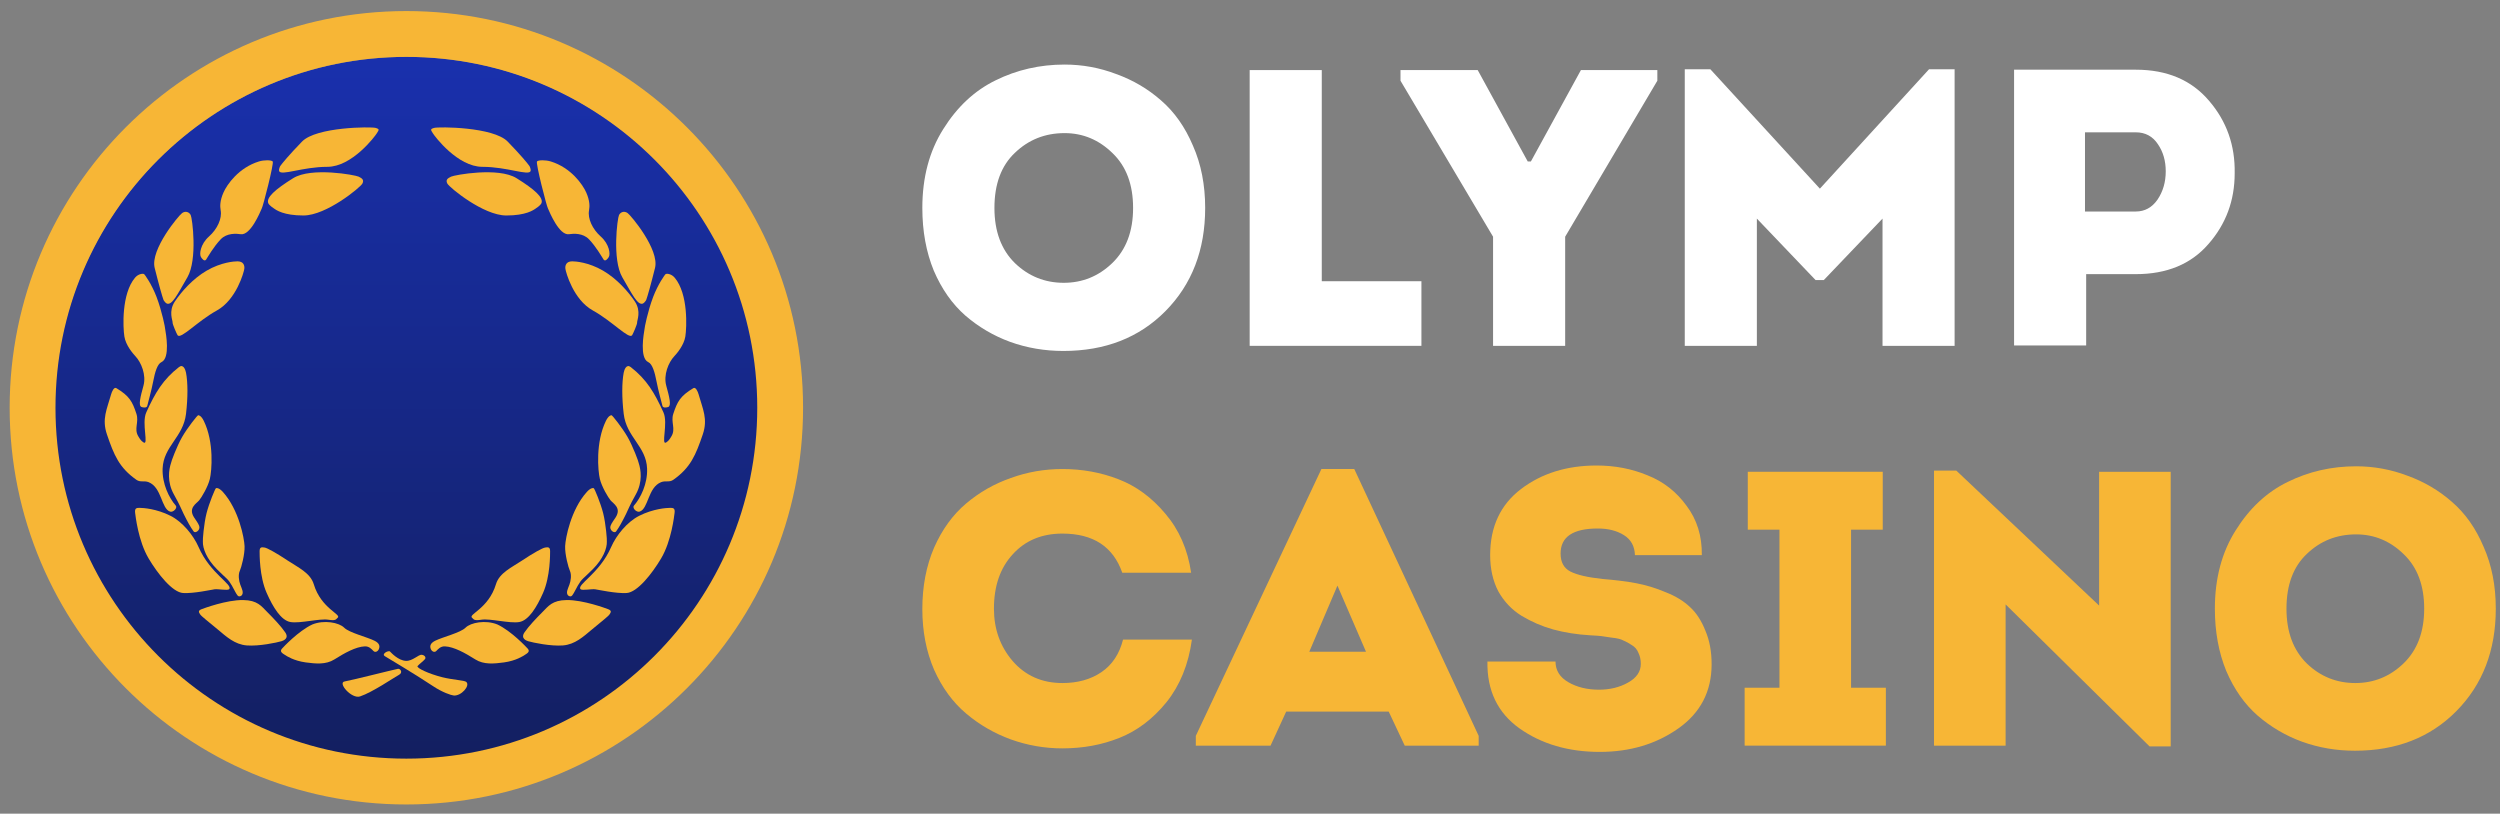 <svg width="212" height="69" viewBox="0 0 212 69" fill="none" xmlns="http://www.w3.org/2000/svg">
  <rect x="0" y="0" width="212" height="69" fill="#808080" stroke="none"/>
  <path d="M64.373 34.697C64.373 51.196 50.998 64.571 34.499 64.571C18 64.571 4.625 51.196 4.625 34.697C4.625 18.198 18 4.823 34.499 4.823C50.998 4.823 64.373 18.198 64.373 34.697Z" fill="url(#paint0_linear_12_1562)"/>
  <path fill-rule="evenodd" clip-rule="evenodd" d="M68.1 34.578C68.1 53.158 53.039 68.219 34.459 68.219C15.88 68.219 0.819 53.158 0.819 34.578C0.819 15.999 15.88 0.938 34.459 0.938C53.039 0.938 68.1 15.999 68.1 34.578ZM34.459 64.333C50.893 64.333 64.215 51.012 64.215 34.578C64.215 18.145 50.893 4.823 34.459 4.823C18.026 4.823 4.705 18.145 4.705 34.578C4.705 51.012 18.026 64.333 34.459 64.333Z" fill="#F7B636"/>
  <path d="M15.774 31.603C15.722 31.329 15.536 30.849 15.179 31.127C13.826 32.179 13.156 33.309 12.402 34.975C11.991 35.883 12.64 37.832 12.164 37.514C11.944 37.368 11.864 37.224 11.727 36.999C11.341 36.36 11.801 35.803 11.569 35.094C11.225 34.046 10.973 33.579 9.863 32.912C9.664 32.793 9.486 33.216 9.426 33.428C9.069 34.698 8.621 35.527 9.069 36.84C9.664 38.586 10.101 39.657 11.569 40.688C11.904 40.924 12.218 40.737 12.6 40.887C13.726 41.327 13.671 43.148 14.425 43.386C14.686 43.469 15.082 43.077 14.901 42.87C14.346 42.236 13.741 41.034 13.79 39.736C13.862 37.839 15.541 37.079 15.774 35.094C15.937 33.709 15.933 32.436 15.774 31.603Z" fill="#F7B636"/>
  <path d="M31.963 11.291C32.116 11.028 32.229 10.954 31.85 10.846C31.47 10.738 26.829 10.752 25.613 12.005C24.489 13.163 23.915 13.867 23.775 14.068C23.756 14.094 23.742 14.121 23.729 14.15C23.697 14.227 23.639 14.391 23.669 14.504C23.831 14.937 25.653 14.147 27.756 14.147C29.858 14.147 31.811 11.553 31.963 11.291Z" fill="#F7B636"/>
  <path d="M11.886 43.069C11.648 43.069 11.397 43.031 11.459 43.49C11.492 43.735 11.718 45.865 12.6 47.353C13.371 48.654 14.623 50.241 15.536 50.289C16.448 50.337 17.916 50.011 18.194 49.972C18.471 49.932 19.279 50.088 19.424 49.972C19.814 49.595 17.833 48.665 16.845 46.401C16.395 45.37 15.47 44.252 14.464 43.743C13.264 43.135 12.124 43.069 11.886 43.069Z" fill="#F7B636"/>
  <path d="M22.434 46.431C22.225 46.406 22.008 46.346 22.014 46.757C22.018 46.976 21.992 48.874 22.611 50.276C23.152 51.502 23.834 52.611 24.632 52.749C25.43 52.888 27.12 52.432 27.835 52.551C28.549 52.67 28.489 52.479 28.628 52.392C29.011 52.101 27.235 51.631 26.605 49.535C26.317 48.58 25.254 48.106 24.423 47.552C23.43 46.89 22.644 46.456 22.434 46.431Z" fill="#F7B636"/>
  <path d="M24.145 55.526C23.996 55.424 23.675 55.27 23.907 55.01C24.03 54.871 25.309 53.505 26.485 52.955C27.477 52.55 28.747 52.788 29.183 53.225C29.62 53.661 31.127 54.018 31.762 54.336C32.196 54.553 32.222 54.807 32.132 55.035C32.049 55.242 31.825 55.362 31.668 55.205C31.505 55.042 31.305 54.795 30.929 54.812C30.171 54.846 29.22 55.374 28.35 55.923C27.635 56.373 26.764 56.286 25.923 56.172C24.918 56.035 24.293 55.628 24.145 55.526Z" fill="#F7B636"/>
  <path d="M16.973 52.097C16.877 51.941 16.749 51.79 17.097 51.658C17.282 51.587 19.212 50.867 20.614 50.884C21.839 50.9 22.162 51.4 22.677 51.916C23.193 52.431 23.828 53.1 24.185 53.622C24.541 54.144 24.026 54.328 23.867 54.375C23.471 54.494 21.963 54.812 20.932 54.733C19.9 54.653 19.186 53.979 18.472 53.384C17.615 52.669 17.07 52.254 16.973 52.097Z" fill="#F7B636"/>
  <path d="M30.414 14.98C30.701 15.121 30.898 15.25 30.727 15.572C30.555 15.895 27.676 18.273 25.732 18.273C24.06 18.273 23.432 17.824 23.199 17.655C23.143 17.615 23.085 17.579 23.032 17.537C22.943 17.466 22.806 17.346 22.753 17.242C22.549 16.764 23.312 16.075 24.859 15.111C26.407 14.147 30.126 14.839 30.414 14.98Z" fill="#F7B636"/>
  <path d="M16.171 18.233C16.037 17.978 15.735 17.866 15.449 18.062C15.163 18.259 12.73 21.165 13.116 22.716C13.475 24.159 13.77 25.185 13.862 25.423C13.872 25.451 13.886 25.477 13.903 25.501C13.949 25.567 14.052 25.703 14.16 25.747C14.597 25.887 15.021 25.017 15.893 23.51C16.766 22.002 16.306 18.489 16.171 18.233Z" fill="#F7B636"/>
  <path d="M20.717 22.803C20.757 22.517 20.654 22.161 20.139 22.161C19.873 22.161 18.762 22.23 17.52 22.954C16.346 23.639 15.378 24.74 14.822 25.573C14.267 26.406 14.656 27.197 14.635 27.337C14.614 27.477 14.977 28.296 15.06 28.429C15.333 28.798 16.737 27.243 18.393 26.327C20.048 25.41 20.677 23.089 20.717 22.803Z" fill="#F7B636"/>
  <path d="M18.949 16.329C19.25 15.644 20.242 14.218 21.964 13.69C22.392 13.559 22.997 13.561 23.126 13.69C23.254 13.819 22.296 17.548 22.193 17.687C22.049 18.02 21.237 19.98 20.417 19.86C20.031 19.803 19.235 19.749 18.713 20.296C18.123 20.915 17.639 21.764 17.477 22.016C17.325 22.213 17.123 21.923 17.044 21.804C16.885 21.566 16.987 20.709 17.719 20.058C18.433 19.423 18.841 18.526 18.713 17.837C18.65 17.495 18.648 17.014 18.949 16.329Z" fill="#F7B636"/>
  <path d="M10.547 28.534C10.429 27.795 10.289 24.927 11.45 23.549C11.738 23.207 12.124 23.192 12.203 23.232C12.283 23.272 12.876 24.13 13.274 25.176C13.74 26.401 14.016 27.824 14.009 27.917C14.069 28.275 14.449 30.363 13.694 30.706C13.339 30.867 13.139 31.574 12.997 32.317C12.836 33.157 12.56 34.102 12.498 34.38C12.477 34.627 12.118 34.564 11.987 34.507C11.724 34.393 11.901 33.658 12.164 32.714C12.42 31.794 11.97 30.725 11.489 30.215C11.251 29.962 10.665 29.273 10.547 28.534Z" fill="#F7B636"/>
  <path d="M17.797 40.609C17.957 39.94 18.173 37.507 17.281 35.69C17.082 35.282 16.876 35.194 16.798 35.216C16.719 35.238 15.898 36.273 15.456 37.038C14.984 37.856 14.504 39.172 14.504 39.26C14.318 39.825 14.147 40.847 14.742 41.918C15.337 42.989 15.266 42.955 15.575 43.584C15.866 44.176 16.171 44.735 16.409 45.052C16.503 45.178 16.64 45.129 16.752 45.042C16.885 44.938 16.946 44.762 16.892 44.602C16.808 44.355 16.595 44.098 16.448 43.862C15.954 43.072 16.646 42.712 16.885 42.434C17.087 42.198 17.637 41.278 17.797 40.609Z" fill="#F7B636"/>
  <path d="M20.739 46.317C20.712 45.63 20.258 43.23 18.906 41.723C18.603 41.386 18.381 41.357 18.311 41.4C18.242 41.442 17.733 42.661 17.516 43.517C17.284 44.433 17.18 45.83 17.204 45.914C17.179 46.509 17.528 47.397 18.392 48.266C19.256 49.135 19.323 49.062 19.662 49.654C19.979 50.21 19.939 50.21 20.138 50.488C20.224 50.608 20.349 50.587 20.45 50.522C20.591 50.43 20.605 50.241 20.56 50.078C20.519 49.929 20.465 49.812 20.376 49.575C20.257 49.258 20.183 48.74 20.336 48.408C20.466 48.126 20.767 47.004 20.739 46.317Z" fill="#F7B636"/>
  <path d="M33.071 55.248C32.952 55.129 32.317 55.447 32.635 55.645C32.846 55.777 35.174 57.153 36.721 58.184C37.515 58.713 38.252 58.955 38.467 58.978C39.107 59.045 39.9 58.141 39.538 57.827C39.374 57.685 38.451 57.663 37.515 57.431C36.388 57.151 35.276 56.637 35.412 56.478C35.548 56.32 35.967 56.002 36.047 55.883C36.126 55.764 36.047 55.566 35.769 55.526C35.491 55.486 34.983 56.073 34.42 56.042C33.767 56.006 33.19 55.367 33.071 55.248Z" fill="#F7B636"/>
  <path d="M33.745 56.716C33.249 56.816 29.841 57.682 29.223 57.788C28.604 57.893 29.818 59.295 30.532 59.057C31.602 58.7 33.444 57.431 33.825 57.232C34.206 57.034 33.944 56.677 33.745 56.716Z" fill="#F7B636"/>
  <path d="M52.89 31.603C52.942 31.329 53.128 30.849 53.485 31.127C54.837 32.179 55.508 33.309 56.262 34.975C56.673 35.883 56.024 37.832 56.5 37.514C56.72 37.368 56.8 37.224 56.937 36.999C57.323 36.36 56.863 35.803 57.095 35.094C57.439 34.046 57.69 33.579 58.801 32.912C58.999 32.793 59.178 33.216 59.238 33.428C59.595 34.698 60.042 35.527 59.595 36.84C58.999 38.586 58.563 39.657 57.095 40.688C56.76 40.924 56.446 40.737 56.064 40.887C54.938 41.327 54.992 43.148 54.239 43.386C53.977 43.469 53.582 43.077 53.763 42.87C54.318 42.236 54.923 41.034 54.873 39.736C54.802 37.839 53.123 37.079 52.89 35.094C52.727 33.709 52.731 32.436 52.89 31.603Z" fill="#F7B636"/>
  <path d="M36.7 11.291C36.548 11.028 36.435 10.954 36.814 10.846C37.194 10.738 41.834 10.752 43.05 12.005C44.175 13.163 44.749 13.867 44.889 14.068C44.907 14.094 44.922 14.121 44.934 14.15C44.967 14.227 45.025 14.391 44.995 14.504C44.833 14.937 43.011 14.147 40.908 14.147C38.805 14.147 36.853 11.553 36.7 11.291Z" fill="#F7B636"/>
  <path d="M56.778 43.069C57.016 43.069 57.267 43.031 57.205 43.49C57.172 43.735 56.946 45.865 56.064 47.353C55.293 48.654 54.04 50.241 53.128 50.289C52.215 50.337 50.748 50.011 50.47 49.972C50.192 49.932 49.385 50.088 49.24 49.972C48.85 49.595 50.831 48.665 51.819 46.401C52.269 45.37 53.194 44.252 54.199 43.743C55.4 43.135 56.54 43.069 56.778 43.069Z" fill="#F7B636"/>
  <path d="M46.23 46.431C46.439 46.406 46.656 46.346 46.649 46.757C46.646 46.976 46.672 48.874 46.053 50.276C45.512 51.502 44.83 52.611 44.032 52.749C43.234 52.888 41.543 52.432 40.829 52.551C40.115 52.67 40.175 52.479 40.036 52.392C39.653 52.101 41.429 51.631 42.059 49.535C42.346 48.58 43.41 48.106 44.241 47.552C45.233 46.89 46.02 46.456 46.23 46.431Z" fill="#F7B636"/>
  <path d="M44.519 55.526C44.667 55.424 44.989 55.27 44.757 55.01C44.633 54.872 43.354 53.505 42.178 52.955C41.186 52.551 39.917 52.789 39.48 53.225C39.044 53.661 37.536 54.019 36.901 54.336C36.467 54.553 36.441 54.807 36.532 55.035C36.614 55.242 36.839 55.362 36.996 55.205C37.159 55.042 37.358 54.795 37.735 54.812C38.492 54.847 39.444 55.374 40.313 55.923C41.028 56.373 41.899 56.286 42.741 56.172C43.745 56.035 44.37 55.628 44.519 55.526Z" fill="#F7B636"/>
  <path d="M51.691 52.097C51.787 51.941 51.915 51.791 51.568 51.658C51.382 51.587 49.452 50.867 48.05 50.884C46.825 50.9 46.503 51.4 45.987 51.916C45.471 52.431 44.836 53.1 44.479 53.622C44.123 54.144 44.638 54.328 44.797 54.376C45.193 54.495 46.701 54.812 47.733 54.733C48.764 54.653 49.478 53.979 50.192 53.384C51.049 52.67 51.594 52.254 51.691 52.097Z" fill="#F7B636"/>
  <path d="M38.25 14.98C37.962 15.121 37.766 15.25 37.937 15.572C38.108 15.895 40.987 18.273 42.931 18.273C44.604 18.273 45.232 17.824 45.465 17.655C45.52 17.615 45.578 17.579 45.632 17.537C45.721 17.466 45.858 17.346 45.911 17.242C46.115 16.764 45.351 16.075 43.804 15.111C42.257 14.147 38.537 14.839 38.25 14.98Z" fill="#F7B636"/>
  <path d="M52.493 18.233C52.627 17.978 52.929 17.866 53.215 18.062C53.501 18.259 55.933 21.165 55.547 22.716C55.189 24.159 54.894 25.185 54.802 25.423C54.792 25.451 54.777 25.477 54.761 25.501C54.715 25.567 54.612 25.703 54.503 25.747C54.067 25.887 53.643 25.017 52.77 23.51C51.898 22.002 52.358 18.489 52.493 18.233Z" fill="#F7B636"/>
  <path d="M47.947 22.803C47.907 22.517 48.01 22.161 48.525 22.161C48.791 22.161 49.901 22.23 51.144 22.954C52.318 23.639 53.286 24.74 53.842 25.573C54.397 26.406 54.007 27.197 54.029 27.337C54.05 27.477 53.687 28.296 53.604 28.429C53.331 28.798 51.927 27.243 50.271 26.327C48.615 25.41 47.987 23.089 47.947 22.803Z" fill="#F7B636"/>
  <path d="M49.715 16.329C49.413 15.644 48.422 14.218 46.7 13.69C46.272 13.559 45.667 13.561 45.538 13.69C45.41 13.819 46.368 17.548 46.471 17.687C46.615 18.02 47.426 19.98 48.247 19.86C48.633 19.803 49.428 19.749 49.951 20.296C50.541 20.915 51.025 21.764 51.187 22.016C51.339 22.213 51.541 21.923 51.62 21.804C51.779 21.566 51.677 20.709 50.945 20.058C50.231 19.423 49.823 18.526 49.951 17.837C50.014 17.495 50.016 17.014 49.715 16.329Z" fill="#F7B636"/>
  <path d="M58.117 28.534C58.234 27.795 58.375 24.927 57.214 23.549C56.926 23.207 56.539 23.192 56.46 23.232C56.381 23.272 55.788 24.13 55.389 25.176C54.924 26.401 54.648 27.824 54.654 27.917C54.595 28.275 54.215 30.363 54.97 30.706C55.325 30.867 55.525 31.574 55.667 32.317C55.828 33.157 56.104 34.102 56.165 34.38C56.187 34.627 56.546 34.564 56.677 34.507C56.94 34.393 56.763 33.658 56.5 32.714C56.244 31.794 56.693 30.725 57.175 30.215C57.413 29.962 57.999 29.273 58.117 28.534Z" fill="#F7B636"/>
  <path d="M50.867 40.609C50.706 39.94 50.491 37.507 51.382 35.689C51.582 35.282 51.788 35.194 51.866 35.216C51.944 35.238 52.766 36.273 53.207 37.038C53.679 37.856 54.16 39.172 54.16 39.26C54.345 39.825 54.517 40.847 53.922 41.918C53.326 42.989 53.398 42.955 53.088 43.584C52.798 44.176 52.493 44.735 52.255 45.052C52.161 45.178 52.023 45.129 51.912 45.042C51.779 44.938 51.718 44.762 51.772 44.602C51.855 44.355 52.068 44.098 52.215 43.862C52.71 43.072 52.017 42.712 51.779 42.434C51.577 42.198 51.027 41.278 50.867 40.609Z" fill="#F7B636"/>
  <path d="M47.924 46.317C47.952 45.63 48.406 43.23 49.758 41.723C50.061 41.386 50.283 41.357 50.352 41.4C50.422 41.442 50.931 42.661 51.148 43.518C51.38 44.433 51.484 45.83 51.46 45.914C51.485 46.509 51.136 47.397 50.272 48.266C49.408 49.135 49.341 49.062 49.002 49.654C48.685 50.21 48.724 50.21 48.526 50.488C48.44 50.608 48.314 50.588 48.214 50.522C48.072 50.43 48.059 50.241 48.104 50.078C48.144 49.929 48.199 49.812 48.288 49.575C48.407 49.258 48.481 48.74 48.328 48.408C48.197 48.126 47.897 47.005 47.924 46.317Z" fill="#F7B636"/>
  <path d="M102.199 17.635C102.199 21.198 101.075 24.116 98.826 26.387C96.599 28.636 93.715 29.761 90.174 29.761C88.592 29.761 87.089 29.505 85.664 28.993C84.261 28.48 82.991 27.735 81.856 26.755C80.742 25.775 79.851 24.505 79.183 22.946C78.537 21.365 78.214 19.595 78.214 17.635C78.214 15.052 78.805 12.825 79.985 10.954C81.165 9.061 82.646 7.68 84.428 6.812C86.232 5.921 88.18 5.475 90.274 5.475C91.788 5.475 93.247 5.743 94.65 6.277C96.075 6.789 97.344 7.535 98.458 8.515C99.594 9.495 100.496 10.776 101.164 12.357C101.854 13.916 102.199 15.675 102.199 17.635ZM84.328 17.635C84.328 19.617 84.907 21.176 86.065 22.312C87.223 23.425 88.603 23.982 90.207 23.982C91.788 23.982 93.158 23.425 94.316 22.312C95.496 21.176 96.086 19.617 96.086 17.635C96.086 15.653 95.507 14.105 94.349 12.992C93.191 11.856 91.833 11.288 90.274 11.288C88.626 11.288 87.223 11.845 86.065 12.958C84.907 14.049 84.328 15.608 84.328 17.635Z" fill="white"/>
  <path d="M112.086 5.943V23.848H120.537V29.327H105.972V5.943H112.086Z" fill="white"/>
  <path d="M129.552 13.693H129.819L134.062 5.943H140.543V6.845L132.726 20.073V29.327H126.612V20.073L118.762 6.845V5.943H125.31L129.552 13.693Z" fill="white"/>
  <path d="M154.326 15.998L163.58 5.876H165.751V29.327H159.638V18.537L154.66 23.748H153.959L148.982 18.537V29.327H142.868V5.876H145.04L154.326 15.998Z" fill="white"/>
  <path d="M176.907 29.293H170.794V5.91H181.116C183.766 5.91 185.838 6.789 187.33 8.549C188.822 10.286 189.546 12.335 189.501 14.695C189.501 17.011 188.755 19.016 187.263 20.708C185.793 22.401 183.744 23.247 181.116 23.247H176.907V29.293ZM176.807 17.936H181.116C181.873 17.936 182.486 17.602 182.954 16.933C183.421 16.243 183.655 15.441 183.655 14.528C183.655 13.637 183.432 12.869 182.987 12.223C182.542 11.555 181.918 11.221 181.116 11.221H176.807V17.936Z" fill="white"/>
  <path d="M78.214 51.651C78.214 49.727 78.546 47.991 79.21 46.443C79.895 44.894 80.802 43.645 81.93 42.694C83.058 41.742 84.319 41.023 85.712 40.537C87.106 40.028 88.566 39.774 90.092 39.774C91.773 39.774 93.354 40.061 94.836 40.636C96.34 41.212 97.667 42.185 98.817 43.556C99.99 44.927 100.72 46.597 101.007 48.566H95.168C94.394 46.354 92.702 45.248 90.092 45.248C88.344 45.248 86.94 45.834 85.878 47.007C84.817 48.157 84.286 49.694 84.286 51.618C84.286 53.343 84.817 54.825 85.878 56.064C86.962 57.303 88.367 57.922 90.092 57.922C91.397 57.922 92.503 57.612 93.409 56.993C94.316 56.373 94.925 55.456 95.234 54.239H101.073C100.786 56.34 100.067 58.11 98.917 59.547C97.767 60.963 96.44 61.969 94.936 62.567C93.454 63.164 91.839 63.462 90.092 63.462C88.588 63.462 87.128 63.208 85.712 62.699C84.319 62.191 83.058 61.461 81.93 60.51C80.802 59.559 79.895 58.32 79.21 56.794C78.546 55.245 78.214 53.531 78.214 51.651Z" fill="#F7B636"/>
  <path d="M117.762 60.344H109.069L107.742 63.23H101.405V62.401L112.055 39.774H114.842L125.392 62.401V63.23H119.122L117.762 60.344ZM113.415 49.661L111.027 55.268H115.837L113.415 49.661Z" fill="#F7B636"/>
  <path d="M126.134 56.097H131.907C131.907 56.849 132.272 57.435 133.002 57.855C133.732 58.276 134.594 58.486 135.59 58.486C136.519 58.486 137.337 58.287 138.045 57.889C138.775 57.49 139.14 56.96 139.14 56.296C139.14 55.942 139.073 55.633 138.941 55.367C138.83 55.08 138.642 54.858 138.377 54.704C138.111 54.527 137.868 54.394 137.647 54.306C137.448 54.195 137.127 54.117 136.685 54.073C136.264 54.007 135.966 53.963 135.789 53.941C135.612 53.918 135.302 53.896 134.86 53.874C133.732 53.808 132.681 53.642 131.708 53.377C130.757 53.111 129.861 52.724 129.021 52.215C128.202 51.707 127.55 51.021 127.063 50.158C126.599 49.274 126.366 48.245 126.366 47.073C126.366 44.662 127.24 42.793 128.987 41.466C130.735 40.139 132.869 39.475 135.391 39.475C136.939 39.475 138.377 39.752 139.704 40.305C141.053 40.836 142.159 41.698 143.021 42.892C143.906 44.065 144.337 45.458 144.315 47.073H138.642C138.62 46.321 138.31 45.757 137.713 45.381C137.116 45.005 136.375 44.817 135.49 44.817C133.389 44.817 132.338 45.525 132.338 46.94C132.338 47.67 132.615 48.179 133.168 48.466C133.743 48.754 134.65 48.964 135.888 49.097C136.994 49.185 137.956 49.307 138.775 49.462C139.593 49.616 140.422 49.871 141.263 50.225C142.103 50.556 142.789 50.977 143.32 51.485C143.851 51.972 144.282 52.636 144.614 53.476C144.968 54.294 145.145 55.245 145.145 56.329C145.145 58.63 144.205 60.443 142.325 61.77C140.445 63.097 138.222 63.761 135.656 63.761C133.002 63.761 130.735 63.097 128.855 61.77C126.997 60.443 126.09 58.552 126.134 56.097Z" fill="#F7B636"/>
  <path d="M156.97 58.32H159.922V63.23H147.945V58.32H150.898V44.916H148.211V40.006H159.657V44.916H156.97V58.32Z" fill="#F7B636"/>
  <path d="M182.285 63.297L170.076 51.253V63.23H164.004V39.907H165.895L178.005 51.353V40.006H184.076V63.297H182.285Z" fill="#F7B636"/>
  <path d="M211.643 51.618C211.643 55.157 210.526 58.054 208.292 60.311C206.08 62.544 203.216 63.661 199.699 63.661C198.129 63.661 196.636 63.407 195.22 62.898C193.827 62.39 192.566 61.649 191.438 60.675C190.332 59.702 189.447 58.442 188.784 56.893C188.142 55.323 187.821 53.565 187.821 51.618C187.821 49.052 188.408 46.841 189.58 44.983C190.752 43.103 192.223 41.731 193.992 40.869C195.784 39.984 197.719 39.542 199.798 39.542C201.302 39.542 202.751 39.807 204.145 40.338C205.56 40.847 206.821 41.588 207.927 42.561C209.055 43.534 209.951 44.806 210.614 46.376C211.3 47.924 211.643 49.672 211.643 51.618ZM193.893 51.618C193.893 53.587 194.468 55.135 195.618 56.263C196.768 57.369 198.14 57.922 199.732 57.922C201.302 57.922 202.663 57.369 203.813 56.263C204.985 55.135 205.571 53.587 205.571 51.618C205.571 49.65 204.996 48.112 203.846 47.007C202.696 45.879 201.347 45.315 199.798 45.315C198.162 45.315 196.768 45.867 195.618 46.973C194.468 48.057 193.893 49.605 193.893 51.618Z" fill="#F7B636"/>
  <defs>
    <linearGradient id="paint0_linear_12_1562" x1="34.499" y1="4.823" x2="34.499" y2="64.571" gradientUnits="userSpaceOnUse">
      <stop stop-color="#1930AD"/>
      <stop offset="1" stop-color="#131F60"/>
    </linearGradient>
  </defs>
</svg>
